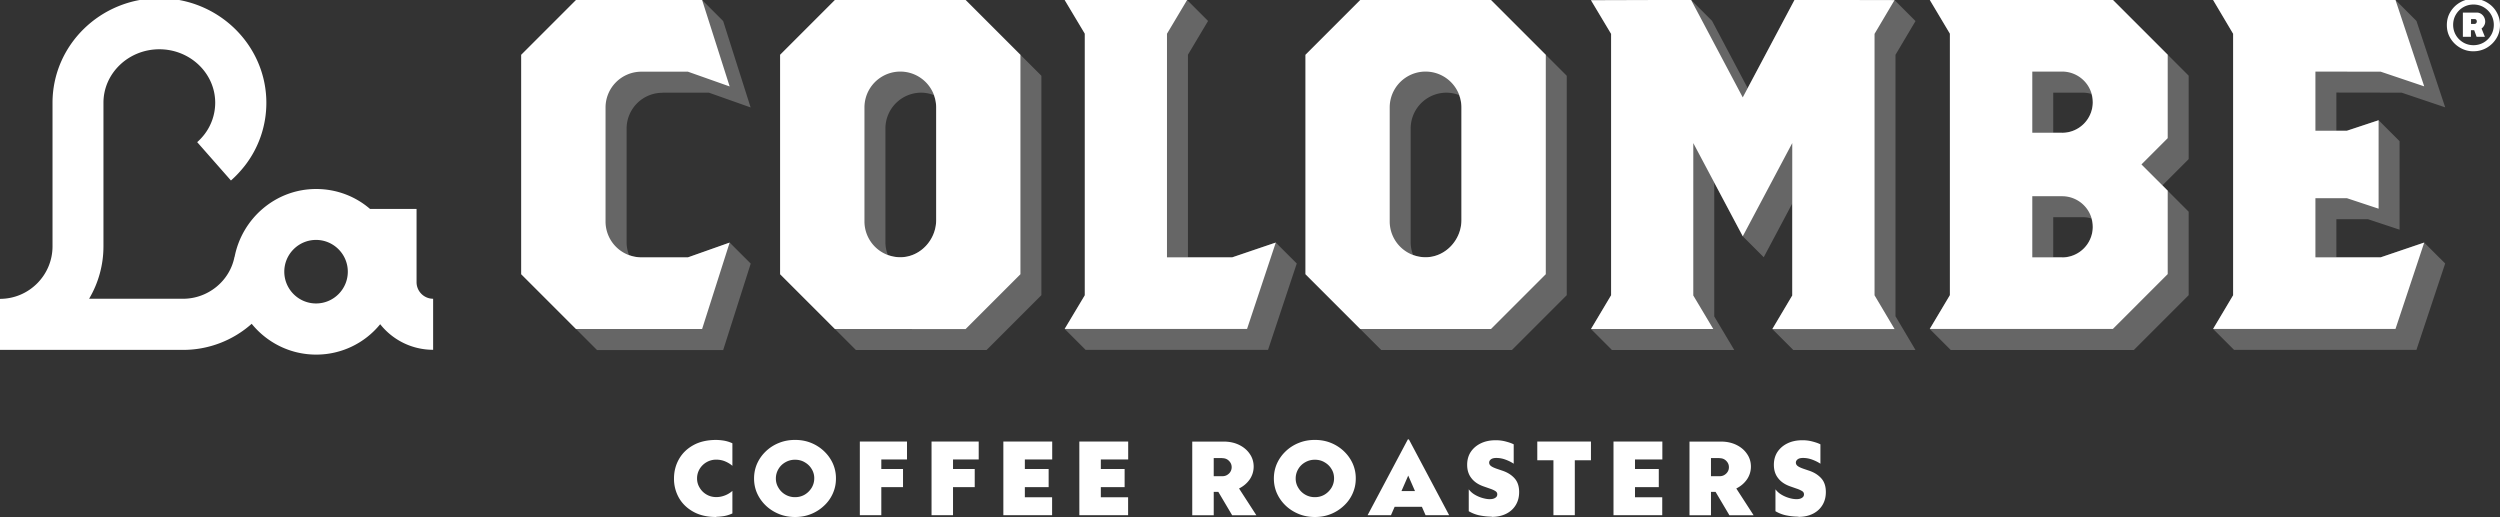 <svg xmlns="http://www.w3.org/2000/svg" viewBox="0 0 120 24.815" fill="#fff"><rect x="0" y="0" width="120" height="24.815" fill="#333333" stroke="none"/><path d="M46.35 0h-6.274l-2.631 2.631v10.531l2.631 2.631 1.006 1.006h6.274l2.631-2.631V3.638l-1.006-1.006zm-1.414 10.571c0 .951-.77 1.781-1.721 1.781a1.69 1.69 0 0 1-.599-.116 1.69 1.69 0 0 1-.116-.599V6.169a1.72 1.72 0 0 1 1.721-1.721 1.69 1.69 0 0 1 .599.116 1.69 1.69 0 0 1 .116.599zm57.489-9.565L101.419 0h-8.79l.966 1.62v12.553l-.966 1.62 1.006 1.006h8.79l2.631-2.631v-4.005l-1.006-1.006-.257-.257 1.263-1.263V3.633l-2.631-2.631zm-3.442 11.346h-.428v-1.927h1.434a1.46 1.46 0 0 1 .398.06 1.49 1.49 0 0 1 .06.397h.005a1.47 1.47 0 0 1-1.469 1.469zm0-5.977h-.428V4.448h1.434c.141 0 .272.025.398.06a1.49 1.49 0 0 1 .06.397h.005a1.47 1.47 0 0 1-1.469 1.469zm-7.039-5.364L90.938.005l-4.8-.01-2.249 4.237-1.711-3.23-1.006-1.006-4.805.015.966 1.615v12.548l-.966 1.62 1.006 1.006h3.769 2.103l-.961-1.61V8.765l1.369 2.576 1.006 1.006 1.369-2.576v4.413l-.956 1.61 1.006 1.006h1.499 4.367l-.961-1.62V2.631zM71.567 0h-6.274l-2.631 2.631v10.531l2.631 2.631 1.006 1.006h6.274l2.631-2.631V3.638l-2.631-2.631zm-1.419 10.571c0 .951-.77 1.781-1.721 1.781a1.69 1.69 0 0 1-.599-.116 1.69 1.69 0 0 1-.116-.599V6.169a1.72 1.72 0 0 1 1.721-1.721 1.69 1.69 0 0 1 .599.116 1.69 1.69 0 0 1 .116.599zm-37.122 1.786h-2.234a1.69 1.69 0 0 1-.599-.116 1.69 1.69 0 0 1-.116-.599V6.174a1.72 1.72 0 0 1 1.721-1.721l-.005-.005h2.234l2.003.709-.77-2.42-.548-1.726L33.706.005h-6.053l-2.631 2.631v10.531l2.631 2.631 1.006 1.006h6.053l1.323-4.151-1.006-1.006zm26.405-.101l-.282.096h-2.128V2.626l.966-1.62L56.981 0h-2.194-3.683l.966 1.615v12.559l-.966 1.615 1.006 1.006h1.907 5.414 1.434l1.379-4.146-1.006-1.006zm54.843.096l-.513-.005v.005h-1.615v-1.831h1.514l1.519.503V8.725 6.777l-1.006-1.006-.664.221-.855.282h-.508V4.443l3.135.005 2.088.704-.936-2.813-.443-1.333L114.984 0h-.8-7.955l.961 1.62v12.553l-.961 1.615 1.006 1.006h1.65 4.875 2.229l1.379-4.146-1.006-1.006z" opacity=".25"/><path d="M34.38 21.117c-.423 0-.79.081-1.092.247s-.533.387-.694.669-.242.594-.242.936a1.84 1.84 0 0 0 .242.936c.161.277.392.498.694.664s.664.247 1.092.247v-.01c.091 0 .206-.01.347-.03a1.6 1.6 0 0 0 .428-.131v-1.082a1.16 1.16 0 0 1-.342.211c-.136.055-.277.086-.433.086-.171 0-.322-.04-.463-.121a.9.9 0 0 1-.332-.327.83.83 0 0 1-.126-.453c0-.166.045-.317.126-.453.081-.131.191-.242.332-.322a.92.92 0 0 1 .463-.121c.156 0 .302.03.433.086s.247.126.342.211v-1.082a1.6 1.6 0 0 0-.428-.131 2.55 2.55 0 0 0-.347-.03zm5.172.538a1.97 1.97 0 0 0-.624-.398c-.237-.096-.493-.141-.765-.141s-.528.045-.765.141a1.94 1.94 0 0 0-.629.398c-.181.171-.322.367-.423.589-.101.226-.151.468-.151.724s.05.498.151.72.242.418.423.589.392.302.629.398.493.141.765.141.528-.045.765-.141a1.97 1.97 0 0 0 .624-.398 1.76 1.76 0 0 0 .423-.589c.101-.226.151-.458.151-.72a1.73 1.73 0 0 0-.151-.724c-.101-.221-.242-.418-.423-.589zm-.594 1.761c-.086.136-.196.247-.332.327s-.292.121-.463.121a.91.91 0 0 1-.463-.121.9.9 0 0 1-.332-.327.83.83 0 0 1-.126-.453c0-.166.045-.317.126-.453s.191-.242.332-.322a.91.91 0 0 1 .463-.121c.171 0 .327.04.463.121.141.081.252.186.332.322a.82.82 0 0 1 .126.453c0 .166-.045.317-.126.453zm2.314 1.313h1.031v-1.348h1.042v-.87h-1.042v-.458h1.233v-.86h-2.264zm3.442 0h1.031v-1.348h1.042v-.87h-1.042v-.458h1.233v-.86h-2.264zm3.447 0h2.34v-.86h-1.308v-.488h1.142v-.87h-1.142v-.458h1.313v-.86h-2.345zm3.648 0h2.34v-.86H52.84v-.488h1.142v-.87H52.84v-.458h1.313v-.86h-2.345zm7.668-1.283c.211-.106.382-.252.508-.433a1.08 1.08 0 0 0 .191-.614c0-.221-.06-.428-.186-.609-.121-.181-.292-.327-.508-.433s-.463-.161-.74-.161h-1.514v3.537h1.031v-1.122h.221l.664 1.122h1.162l-.83-1.283zm-.488-.714c-.091.086-.191.126-.317.126h-.413v-.87h.413v.005c.126 0 .231.04.317.126s.131.186.131.307a.42.42 0 0 1-.131.307zm5.514-1.077a1.97 1.97 0 0 0-.624-.398c-.237-.096-.493-.141-.765-.141s-.528.045-.765.141a1.94 1.94 0 0 0-.629.398c-.181.171-.322.367-.423.589-.101.226-.151.468-.151.724s.05.498.151.72.242.418.423.589.392.302.629.398.493.141.765.141.528-.045.765-.141a1.97 1.97 0 0 0 .624-.398 1.76 1.76 0 0 0 .423-.589c.101-.226.151-.458.151-.72a1.73 1.73 0 0 0-.151-.724c-.101-.221-.242-.418-.423-.589zm-.594 1.761c-.086.136-.196.247-.332.327s-.292.121-.463.121-.322-.04-.463-.121a.9.9 0 0 1-.332-.327.83.83 0 0 1-.126-.453c0-.166.045-.317.126-.453s.191-.242.332-.322.292-.121.463-.121.327.04.463.121c.141.081.252.186.332.322.086.131.126.287.126.453s-.045.317-.126.453zm3.668-2.325l-1.932 3.638h1.122l.176-.403h1.308l.176.403h1.132l-1.932-3.638zm-.307 2.481l.325-.744.325.744zm4.855-.976l-.297-.101c-.096-.035-.181-.07-.247-.116s-.101-.101-.101-.176c0-.06.03-.111.086-.156.06-.045.146-.065.262-.065.141 0 .287.025.438.081s.282.121.392.196v-.931c-.116-.06-.252-.101-.403-.141a1.82 1.82 0 0 0-.473-.055c-.262 0-.498.05-.699.146s-.362.231-.483.408c-.116.176-.176.382-.176.624 0 .252.065.468.206.644.136.176.327.302.564.387l.332.116c.101.035.181.07.247.111s.096.091.096.161-.03.126-.096.166c-.065.045-.156.065-.272.065-.101 0-.211-.02-.337-.055a1.55 1.55 0 0 1-.367-.156c-.121-.07-.216-.156-.297-.262v1.052c.176.101.357.171.553.206a3.08 3.08 0 0 0 .553.055l-.005.01c.277 0 .513-.055.709-.156s.347-.242.453-.423.156-.382.156-.614c0-.277-.076-.498-.221-.659s-.337-.282-.574-.362zm1.665-.503h.775v2.636h1.026v-2.636h.775v-.901h-2.576zm3.658 2.636h2.34v-.86h-1.308v-.488h1.142v-.87h-1.142v-.458h1.313v-.86h-2.345zm5.897-1.283c.211-.106.382-.252.508-.433a1.08 1.08 0 0 0 .191-.614c0-.221-.06-.428-.186-.609-.121-.181-.292-.327-.508-.433s-.463-.161-.74-.161h-1.514v3.537h1.031v-1.122h.221l.664 1.122h1.162l-.83-1.283zm-.488-.714c-.091.086-.191.126-.317.126h-.413v-.87h.413v.005c.126 0 .231.04.317.126s.131.186.131.307-.045.221-.131.307zm3.99-.136l-.297-.101c-.096-.035-.181-.07-.247-.116s-.101-.101-.101-.176c0-.06.03-.111.086-.156.06-.045.146-.065.262-.065.141 0 .287.025.438.081s.282.121.392.196v-.931c-.116-.06-.252-.101-.403-.141a1.82 1.82 0 0 0-.473-.055c-.262 0-.498.05-.699.146s-.362.231-.483.408c-.116.176-.176.382-.176.624 0 .252.065.468.206.644.136.176.327.302.564.387l.332.116a1.28 1.28 0 0 1 .247.111c.065.04.096.091.096.161s-.03.126-.096.166c-.065.045-.156.065-.272.065a1.27 1.27 0 0 1-.337-.055 1.55 1.55 0 0 1-.367-.156c-.121-.07-.216-.156-.297-.262v1.052c.176.101.357.171.553.206a3.08 3.08 0 0 0 .553.055l-.005.01c.277 0 .513-.055.709-.156s.347-.242.453-.423.156-.382.156-.614c0-.277-.075-.498-.221-.659s-.337-.282-.574-.362zm-35.743-6.808h8.755l1.379-4.146-2.088.709h-3.135V1.62L56.981 0h-5.877l.966 1.615v12.559zm63.17-12.347l2.088.704L114.984 0h-8.755l.961 1.62v12.553l-.961 1.615h8.755l1.379-4.146-2.088.709h-3.135V9.514h1.514l1.519.503V5.771l-1.519.503h-1.514V3.436zM92.629-.005l.966 1.62v12.553l-.966 1.62h8.79l2.631-2.631V9.152l-1.26-1.26 1.26-1.26V2.626l-2.631-2.631h-8.79zm6.355 12.362v-.005H97.55V9.419h1.434a1.47 1.47 0 0 1 1.469 1.469 1.47 1.47 0 0 1-1.469 1.469zm0-5.982V6.37H97.55V3.436h1.434a1.47 1.47 0 0 1 1.469 1.469 1.47 1.47 0 0 1-1.469 1.469zM90.938.005l-4.8-.01-2.486 4.679-2.48-4.679-4.805.015.966 1.615v12.548l-.966 1.62h5.872l-.961-1.61V6.868l2.375 4.473 2.375-4.473v7.316l-.956 1.61h5.867l-.961-1.62V1.625zm-16.74 13.157V2.631L71.567 0h-6.274l-2.631 2.631v10.531l2.631 2.631h6.274zm-4.05-2.596c0 .951-.77 1.781-1.721 1.781a1.72 1.72 0 0 1-1.721-1.721V5.157a1.72 1.72 0 1 1 3.442 0zM46.35 15.794l2.631-2.631V2.631L46.35 0h-6.274l-2.631 2.631v10.531l2.631 2.631zM41.494 5.157a1.72 1.72 0 1 1 3.442 0v5.409c0 .951-.77 1.781-1.721 1.781a1.72 1.72 0 0 1-1.721-1.721zm-6.47 6.486l-2.003.709h-2.234a1.72 1.72 0 0 1-1.721-1.721V5.162a1.72 1.72 0 0 1 1.721-1.721h2.234l2.003.709L33.701 0h-6.053l-2.631 2.631v10.531l2.631 2.631h6.053zm-15.029 1.902v-3.517h-2.234c-.694-.599-1.6-.956-2.586-.956-1.947 0-3.557 1.414-3.914 3.26l-.005-.005c-.226 1.167-1.278 2.013-2.465 2.013H4.277a4.93 4.93 0 0 0 .689-2.521V4.931c0-1.414 1.203-2.566 2.682-2.566s2.682 1.152 2.682 2.566a2.5 2.5 0 0 1-.518 1.52 2.72 2.72 0 0 1-.347.372l1.62 1.841c.247-.216.473-.463.674-.719a4.91 4.91 0 0 0 1.026-3.009c0-2.767-2.299-5.021-5.132-5.021S2.521 2.164 2.521 4.936v6.888c0 1.389-1.132 2.521-2.521 2.521v2.45h8.795a4.95 4.95 0 0 0 3.286-1.253c.73.901 1.847 1.479 3.094 1.479a3.95 3.95 0 0 0 3.074-1.459c.594.75 1.514 1.228 2.541 1.228v-2.45c-.438 0-.795-.357-.795-.795zm-4.825 1.021c-.84 0-1.524-.684-1.524-1.525s.684-1.525 1.524-1.525 1.525.684 1.525 1.525-.684 1.525-1.525 1.525zM119.829.569c-.111-.191-.267-.342-.458-.453a1.22 1.22 0 0 0-.644-.171 1.27 1.27 0 0 0-.644.171 1.29 1.29 0 0 0-.463.453c-.116.191-.171.397-.171.634s.055.443.171.634.272.342.463.453a1.22 1.22 0 0 0 .644.171 1.27 1.27 0 0 0 .644-.171c.191-.116.342-.262.458-.453s.171-.397.171-.634-.06-.443-.171-.634zm-.257 1.117c-.091.151-.206.267-.352.352s-.312.131-.493.131-.347-.045-.493-.131c-.151-.091-.267-.206-.352-.352s-.131-.312-.131-.493.045-.347.131-.493c.091-.151.206-.267.352-.352s.312-.131.493-.131.347.045.493.131c.151.091.267.206.352.352s.131.312.131.493-.045.347-.131.493zm-.282-.654a.45.45 0 0 0-.116-.297c-.081-.086-.176-.131-.287-.131h-.669v1.162h.387v-.317h.156l.116.317h.398l-.161-.397a.44.44 0 0 0 .126-.146c.035-.06.05-.121.05-.191zm-.433.081a.11.11 0 0 1-.086.035h-.161V.916h.161c.035 0 .065.005.086.03s.03.05.03.086c0 .03-.01.055-.03.081z"/></svg>